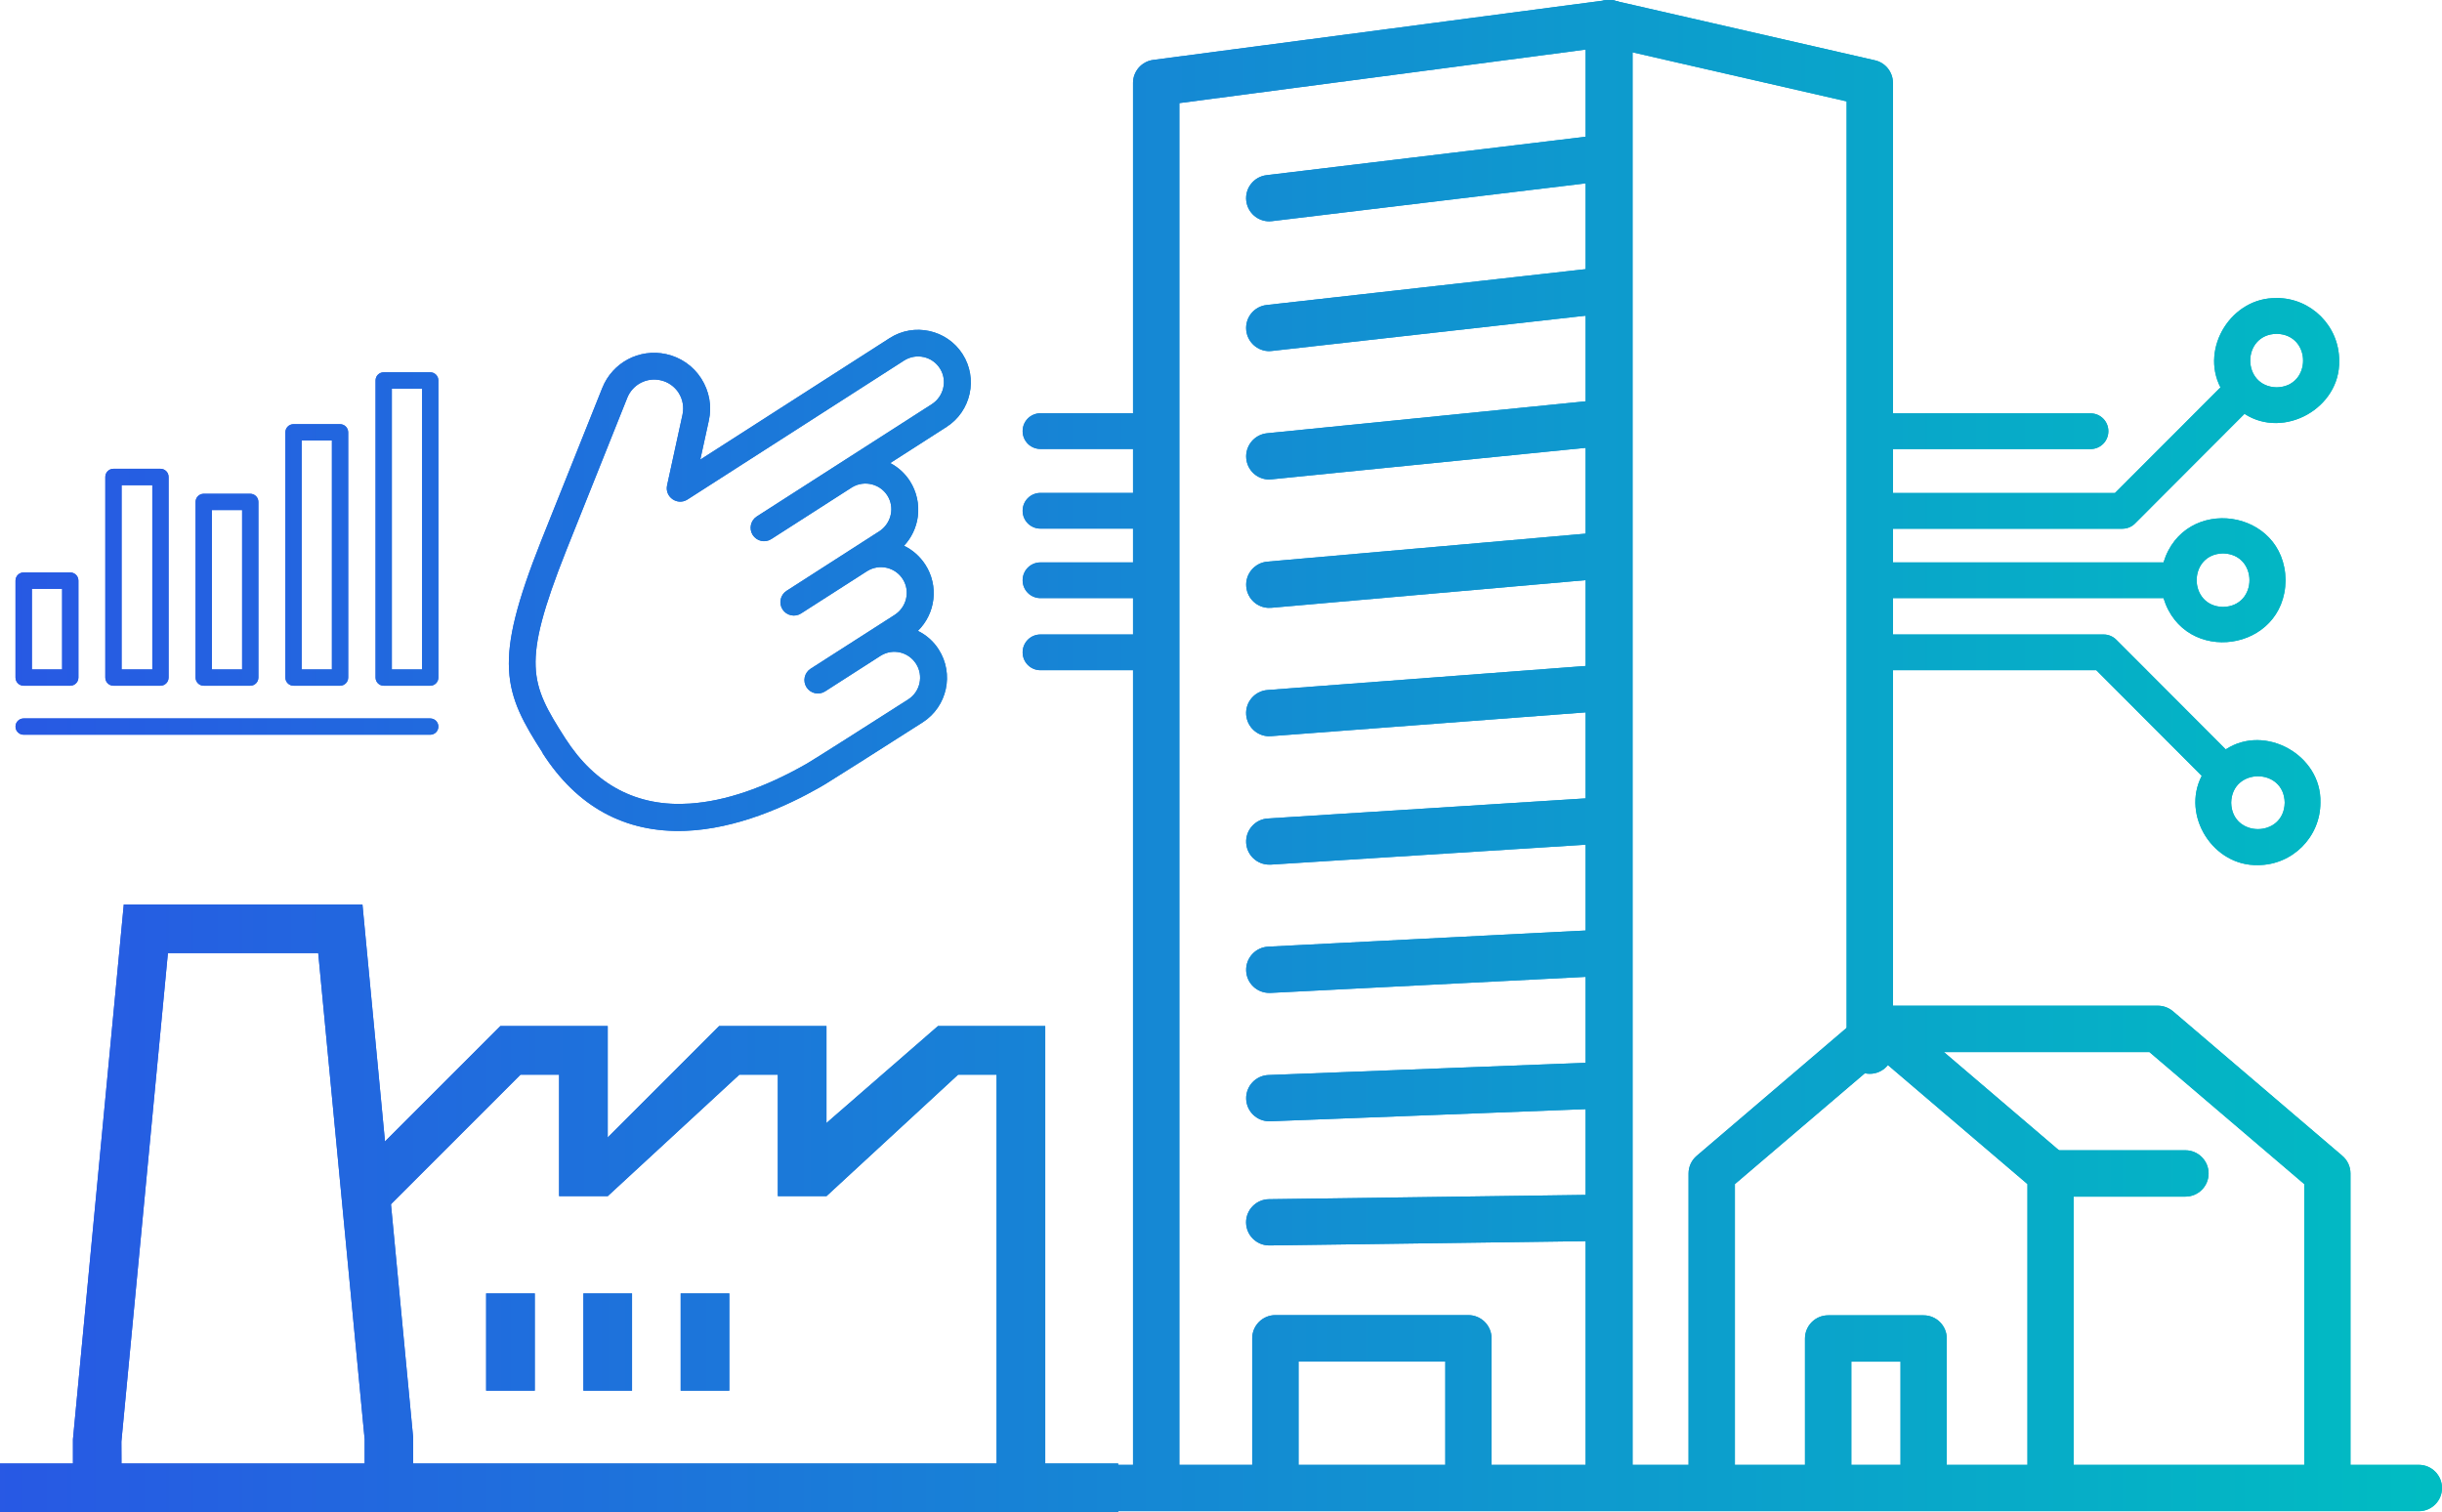 <?xml version="1.0" encoding="UTF-8"?>
<svg id="Calque_2" data-name="Calque 2" xmlns="http://www.w3.org/2000/svg" xmlns:xlink="http://www.w3.org/1999/xlink" viewBox="0 0 255.08 157.96">
  <defs>
    <style>
      .cls-1 {
        fill: url(#Dégradé_sans_nom_252-21);
      }

      .cls-2 {
        fill: url(#Dégradé_sans_nom_252-40);
      }

      .cls-3 {
        fill: url(#Dégradé_sans_nom_252-26);
      }

      .cls-4 {
        fill: url(#Dégradé_sans_nom_252-29);
      }

      .cls-5 {
        fill: url(#Dégradé_sans_nom_252-68);
      }

      .cls-6 {
        fill: url(#Dégradé_sans_nom_252-66);
      }

      .cls-7 {
        fill: url(#Dégradé_sans_nom_252-72);
      }

      .cls-8 {
        fill: url(#Dégradé_sans_nom_252-46);
      }

      .cls-9 {
        fill: url(#Dégradé_sans_nom_252-65);
      }

      .cls-10 {
        fill: url(#Dégradé_sans_nom_252-67);
      }

      .cls-11 {
        fill: url(#Dégradé_sans_nom_252-17);
      }

      .cls-12 {
        fill: url(#Dégradé_sans_nom_252-38);
      }

      .cls-13 {
        fill: url(#Dégradé_sans_nom_252-22);
      }

      .cls-14 {
        fill: url(#Dégradé_sans_nom_252-7);
      }

      .cls-15 {
        fill: url(#Dégradé_sans_nom_252-74);
      }

      .cls-16 {
        fill: url(#Dégradé_sans_nom_252-64);
      }

      .cls-17 {
        fill: url(#Dégradé_sans_nom_252-20);
      }

      .cls-18 {
        fill: url(#Dégradé_sans_nom_252-71);
      }

      .cls-19 {
        fill: url(#Dégradé_sans_nom_252-32);
      }

      .cls-20 {
        fill: url(#Dégradé_sans_nom_252-27);
      }

      .cls-21 {
        fill: url(#Dégradé_sans_nom_252-42);
      }

      .cls-22 {
        fill: url(#Dégradé_sans_nom_252-16);
      }

      .cls-23 {
        fill: url(#Dégradé_sans_nom_252-61);
      }

      .cls-24 {
        fill: url(#Dégradé_sans_nom_252-73);
      }

      .cls-25 {
        fill: url(#Dégradé_sans_nom_252-15);
      }

      .cls-26 {
        fill: url(#Dégradé_sans_nom_252-31);
      }

      .cls-27 {
        fill: url(#Dégradé_sans_nom_252-62);
      }

      .cls-28 {
        fill: url(#Dégradé_sans_nom_252-34);
      }

      .cls-29 {
        fill: url(#Dégradé_sans_nom_252-36);
      }

      .cls-30 {
        fill: url(#Dégradé_sans_nom_252-70);
      }

      .cls-31 {
        fill: url(#Dégradé_sans_nom_252-44);
      }

      .cls-32 {
        fill: url(#Dégradé_sans_nom_252-51);
      }

      .cls-33 {
        fill: url(#Dégradé_sans_nom_252-57);
      }

      .cls-34 {
        fill: url(#Dégradé_sans_nom_252-30);
      }

      .cls-35 {
        fill: url(#Dégradé_sans_nom_252-47);
      }

      .cls-36 {
        fill: url(#Dégradé_sans_nom_252-63);
      }

      .cls-37 {
        fill: url(#Dégradé_sans_nom_252-60);
      }

      .cls-38 {
        fill: url(#Dégradé_sans_nom_252-54);
      }

      .cls-39 {
        fill: url(#Dégradé_sans_nom_252-4);
      }

      .cls-40 {
        fill: url(#Dégradé_sans_nom_252-58);
      }

      .cls-41 {
        fill: url(#Dégradé_sans_nom_252-53);
      }

      .cls-42 {
        fill: url(#Dégradé_sans_nom_252-45);
      }

      .cls-43 {
        fill: url(#Dégradé_sans_nom_252-33);
      }

      .cls-44 {
        fill: url(#Dégradé_sans_nom_252-5);
      }

      .cls-45 {
        fill: url(#Dégradé_sans_nom_252-11);
      }

      .cls-46 {
        fill: url(#Dégradé_sans_nom_252-14);
      }

      .cls-47 {
        fill: url(#Dégradé_sans_nom_252-9);
      }

      .cls-48 {
        fill: url(#Dégradé_sans_nom_252-3);
      }

      .cls-49 {
        fill: url(#Dégradé_sans_nom_252-50);
      }

      .cls-50 {
        fill: url(#Dégradé_sans_nom_252-52);
      }

      .cls-51 {
        fill: url(#Dégradé_sans_nom_252-48);
      }

      .cls-52 {
        fill: url(#Dégradé_sans_nom_252-35);
      }

      .cls-53 {
        fill: url(#Dégradé_sans_nom_252-77);
      }

      .cls-54 {
        fill: url(#Dégradé_sans_nom_252-55);
      }

      .cls-55 {
        fill: url(#Dégradé_sans_nom_252-41);
      }

      .cls-56 {
        fill: url(#Dégradé_sans_nom_252-24);
      }

      .cls-57 {
        fill: url(#Dégradé_sans_nom_252-10);
      }

      .cls-58 {
        fill: url(#Dégradé_sans_nom_252-39);
      }

      .cls-59 {
        fill: url(#Dégradé_sans_nom_252-28);
      }

      .cls-60 {
        fill: url(#Dégradé_sans_nom_252-23);
      }

      .cls-61 {
        fill: url(#Dégradé_sans_nom_252-59);
      }

      .cls-62 {
        fill: url(#Dégradé_sans_nom_252-43);
      }

      .cls-63 {
        fill: url(#Dégradé_sans_nom_252-18);
      }

      .cls-64 {
        fill: url(#Dégradé_sans_nom_252-12);
      }

      .cls-65 {
        fill: url(#Dégradé_sans_nom_252-13);
      }

      .cls-66 {
        fill: url(#Dégradé_sans_nom_252-37);
      }

      .cls-67 {
        fill: url(#Dégradé_sans_nom_252-78);
      }

      .cls-68 {
        fill: url(#Dégradé_sans_nom_252-75);
      }

      .cls-69 {
        fill: url(#Dégradé_sans_nom_252-49);
      }

      .cls-70 {
        fill: url(#Dégradé_sans_nom_252);
      }

      .cls-71 {
        fill: url(#Dégradé_sans_nom_252-76);
      }

      .cls-72 {
        fill: url(#Dégradé_sans_nom_252-19);
      }

      .cls-73 {
        fill: url(#Dégradé_sans_nom_252-2);
      }

      .cls-74 {
        fill: url(#Dégradé_sans_nom_252-25);
      }

      .cls-75 {
        fill: url(#Dégradé_sans_nom_252-69);
      }

      .cls-76 {
        fill: url(#Dégradé_sans_nom_252-8);
      }

      .cls-77 {
        fill: url(#Dégradé_sans_nom_252-56);
      }

      .cls-78 {
        fill: url(#Dégradé_sans_nom_252-79);
      }

      .cls-79 {
        fill: url(#Dégradé_sans_nom_252-6);
      }
    </style>
    <linearGradient id="Dégradé_sans_nom_252" data-name="Dégradé sans nom 252" x1="-9.15" y1="65.71" x2="256.11" y2="65.71" gradientTransform="matrix(1, 0, 0, 1, 0, 0)" gradientUnits="userSpaceOnUse">
      <stop offset="0" stop-color="#2955e5"/>
      <stop offset="1" stop-color="#00bdc2"/>
    </linearGradient>
    <linearGradient id="Dégradé_sans_nom_252-2" data-name="Dégradé sans nom 252" x1="-9.15" y1="60.3" x2="256.11" y2="60.3" xlink:href="#Dégradé_sans_nom_252"/>
    <linearGradient id="Dégradé_sans_nom_252-3" data-name="Dégradé sans nom 252" x1="-9.15" y1="61.6" x2="256.11" y2="61.6" xlink:href="#Dégradé_sans_nom_252"/>
    <linearGradient id="Dégradé_sans_nom_252-4" data-name="Dégradé sans nom 252" x1="-9.15" y1="57.97" x2="256.11" y2="57.97" xlink:href="#Dégradé_sans_nom_252"/>
    <linearGradient id="Dégradé_sans_nom_252-5" data-name="Dégradé sans nom 252" x1="-9.15" y1="55.26" x2="256.11" y2="55.26" xlink:href="#Dégradé_sans_nom_252"/>
    <linearGradient id="Dégradé_sans_nom_252-6" data-name="Dégradé sans nom 252" x1="-9.15" y1="75.89" x2="256.11" y2="75.89" xlink:href="#Dégradé_sans_nom_252"/>
    <linearGradient id="Dégradé_sans_nom_252-7" data-name="Dégradé sans nom 252" x1="-9.15" y1="60.61" x2="256.11" y2="60.61" xlink:href="#Dégradé_sans_nom_252"/>
    <linearGradient id="Dégradé_sans_nom_252-8" data-name="Dégradé sans nom 252" x1="-9.15" y1="78.62" x2="256.11" y2="78.62" xlink:href="#Dégradé_sans_nom_252"/>
    <linearGradient id="Dégradé_sans_nom_252-9" data-name="Dégradé sans nom 252" x1="-9.15" y1="32.31" x2="256.11" y2="32.31" xlink:href="#Dégradé_sans_nom_252"/>
    <linearGradient id="Dégradé_sans_nom_252-10" data-name="Dégradé sans nom 252" x1="-9.15" y1="18.6" x2="256.11" y2="18.6" xlink:href="#Dégradé_sans_nom_252"/>
    <linearGradient id="Dégradé_sans_nom_252-11" data-name="Dégradé sans nom 252" x1="-9.15" y1="45.93" x2="256.11" y2="45.93" xlink:href="#Dégradé_sans_nom_252"/>
    <linearGradient id="Dégradé_sans_nom_252-12" data-name="Dégradé sans nom 252" x1="-9.15" y1="59.55" x2="256.11" y2="59.55" xlink:href="#Dégradé_sans_nom_252"/>
    <linearGradient id="Dégradé_sans_nom_252-13" data-name="Dégradé sans nom 252" x1="-9.15" y1="73.18" x2="256.11" y2="73.18" xlink:href="#Dégradé_sans_nom_252"/>
    <linearGradient id="Dégradé_sans_nom_252-14" data-name="Dégradé sans nom 252" x1="-9.15" y1="86.8" x2="256.11" y2="86.8" xlink:href="#Dégradé_sans_nom_252"/>
    <linearGradient id="Dégradé_sans_nom_252-15" data-name="Dégradé sans nom 252" x1="-9.15" y1="100.42" x2="256.11" y2="100.42" xlink:href="#Dégradé_sans_nom_252"/>
    <linearGradient id="Dégradé_sans_nom_252-16" data-name="Dégradé sans nom 252" x1="-9.15" y1="114.05" x2="256.11" y2="114.05" xlink:href="#Dégradé_sans_nom_252"/>
    <linearGradient id="Dégradé_sans_nom_252-17" data-name="Dégradé sans nom 252" x1="-9.15" y1="127.45" x2="256.11" y2="127.45" xlink:href="#Dégradé_sans_nom_252"/>
    <linearGradient id="Dégradé_sans_nom_252-18" data-name="Dégradé sans nom 252" x1="-9.15" y1="78.62" x2="256.11" y2="78.62" xlink:href="#Dégradé_sans_nom_252"/>
    <linearGradient id="Dégradé_sans_nom_252-19" data-name="Dégradé sans nom 252" x1="-9.15" y1="155.45" x2="256.11" y2="155.45" xlink:href="#Dégradé_sans_nom_252"/>
    <linearGradient id="Dégradé_sans_nom_252-20" data-name="Dégradé sans nom 252" x1="-9.15" y1="147.6" x2="256.11" y2="147.6" xlink:href="#Dégradé_sans_nom_252"/>
    <linearGradient id="Dégradé_sans_nom_252-21" data-name="Dégradé sans nom 252" x1="-9.15" y1="131.28" x2="256.11" y2="131.28" xlink:href="#Dégradé_sans_nom_252"/>
    <linearGradient id="Dégradé_sans_nom_252-22" data-name="Dégradé sans nom 252" x1="-9.15" y1="131.28" x2="256.11" y2="131.28" xlink:href="#Dégradé_sans_nom_252"/>
    <linearGradient id="Dégradé_sans_nom_252-23" data-name="Dégradé sans nom 252" x1="-9.15" y1="122.58" x2="256.11" y2="122.58" xlink:href="#Dégradé_sans_nom_252"/>
    <linearGradient id="Dégradé_sans_nom_252-24" data-name="Dégradé sans nom 252" x1="-9.15" y1="147.62" x2="256.11" y2="147.62" xlink:href="#Dégradé_sans_nom_252"/>
    <linearGradient id="Dégradé_sans_nom_252-25" data-name="Dégradé sans nom 252" x1="-9.15" y1="124.95" x2="256.11" y2="124.95" xlink:href="#Dégradé_sans_nom_252"/>
    <linearGradient id="Dégradé_sans_nom_252-26" data-name="Dégradé sans nom 252" x1="-9.15" y1="117.32" x2="256.11" y2="117.32" xlink:href="#Dégradé_sans_nom_252"/>
    <linearGradient id="Dégradé_sans_nom_252-27" data-name="Dégradé sans nom 252" x1="-9.15" y1="116.07" x2="256.11" y2="116.07" xlink:href="#Dégradé_sans_nom_252"/>
    <linearGradient id="Dégradé_sans_nom_252-28" data-name="Dégradé sans nom 252" x1="-9.15" y1="131.3" x2="256.11" y2="131.3" xlink:href="#Dégradé_sans_nom_252"/>
    <linearGradient id="Dégradé_sans_nom_252-29" data-name="Dégradé sans nom 252" x1="-9.15" y1="155.42" x2="256.11" y2="155.42" xlink:href="#Dégradé_sans_nom_252"/>
    <linearGradient id="Dégradé_sans_nom_252-30" data-name="Dégradé sans nom 252" x1="-9.15" y1="140.19" x2="256.11" y2="140.19" xlink:href="#Dégradé_sans_nom_252"/>
    <linearGradient id="Dégradé_sans_nom_252-31" data-name="Dégradé sans nom 252" x1="-9.15" y1="140.19" x2="256.11" y2="140.19" xlink:href="#Dégradé_sans_nom_252"/>
    <linearGradient id="Dégradé_sans_nom_252-32" data-name="Dégradé sans nom 252" x1="-9.15" y1="140.19" x2="256.11" y2="140.19" xlink:href="#Dégradé_sans_nom_252"/>
    <linearGradient id="Dégradé_sans_nom_252-33" data-name="Dégradé sans nom 252" x1="-9.15" y1="78.33" x2="256.11" y2="78.33" xlink:href="#Dégradé_sans_nom_252"/>
    <linearGradient id="Dégradé_sans_nom_252-34" data-name="Dégradé sans nom 252" x1="-9.15" y1="43.18" x2="256.11" y2="43.18" xlink:href="#Dégradé_sans_nom_252"/>
    <linearGradient id="Dégradé_sans_nom_252-35" data-name="Dégradé sans nom 252" x1="-9.15" y1="60.61" x2="256.11" y2="60.61" xlink:href="#Dégradé_sans_nom_252"/>
    <linearGradient id="Dégradé_sans_nom_252-36" data-name="Dégradé sans nom 252" x1="-9.15" y1="45.04" x2="256.11" y2="45.04" xlink:href="#Dégradé_sans_nom_252"/>
    <linearGradient id="Dégradé_sans_nom_252-37" data-name="Dégradé sans nom 252" x1="-9.15" y1="45.04" x2="256.11" y2="45.04" xlink:href="#Dégradé_sans_nom_252"/>
    <linearGradient id="Dégradé_sans_nom_252-38" data-name="Dégradé sans nom 252" x1="-9.15" y1="53.36" x2="256.11" y2="53.36" xlink:href="#Dégradé_sans_nom_252"/>
    <linearGradient id="Dégradé_sans_nom_252-39" data-name="Dégradé sans nom 252" x1="-9.15" y1="60.61" x2="256.11" y2="60.61" xlink:href="#Dégradé_sans_nom_252"/>
    <linearGradient id="Dégradé_sans_nom_252-40" data-name="Dégradé sans nom 252" x1="-9.15" y1="68.15" x2="256.11" y2="68.15" xlink:href="#Dégradé_sans_nom_252"/>
    <linearGradient id="Dégradé_sans_nom_252-41" data-name="Dégradé sans nom 252" x1="-9.15" y1="60.3" x2="256.11" y2="60.3" xlink:href="#Dégradé_sans_nom_252"/>
    <linearGradient id="Dégradé_sans_nom_252-42" data-name="Dégradé sans nom 252" x1="-9.15" y1="61.6" x2="256.11" y2="61.6" xlink:href="#Dégradé_sans_nom_252"/>
    <linearGradient id="Dégradé_sans_nom_252-43" data-name="Dégradé sans nom 252" x1="-9.15" y1="57.97" x2="256.11" y2="57.97" xlink:href="#Dégradé_sans_nom_252"/>
    <linearGradient id="Dégradé_sans_nom_252-44" data-name="Dégradé sans nom 252" x1="-9.15" y1="55.26" x2="256.11" y2="55.26" xlink:href="#Dégradé_sans_nom_252"/>
    <linearGradient id="Dégradé_sans_nom_252-45" data-name="Dégradé sans nom 252" x1="-9.15" y1="75.89" x2="256.11" y2="75.89" xlink:href="#Dégradé_sans_nom_252"/>
    <linearGradient id="Dégradé_sans_nom_252-46" data-name="Dégradé sans nom 252" x1="-9.15" y1="60.61" x2="256.11" y2="60.61" xlink:href="#Dégradé_sans_nom_252"/>
    <linearGradient id="Dégradé_sans_nom_252-47" data-name="Dégradé sans nom 252" x1="-9.15" y1="78.62" x2="256.11" y2="78.62" xlink:href="#Dégradé_sans_nom_252"/>
    <linearGradient id="Dégradé_sans_nom_252-48" data-name="Dégradé sans nom 252" x1="-9.15" y1="32.31" x2="256.11" y2="32.31" xlink:href="#Dégradé_sans_nom_252"/>
    <linearGradient id="Dégradé_sans_nom_252-49" data-name="Dégradé sans nom 252" x1="-9.15" y1="18.6" x2="256.11" y2="18.6" xlink:href="#Dégradé_sans_nom_252"/>
    <linearGradient id="Dégradé_sans_nom_252-50" data-name="Dégradé sans nom 252" x1="-9.15" y1="45.93" x2="256.11" y2="45.93" xlink:href="#Dégradé_sans_nom_252"/>
    <linearGradient id="Dégradé_sans_nom_252-51" data-name="Dégradé sans nom 252" x1="-9.15" y1="59.55" x2="256.11" y2="59.55" xlink:href="#Dégradé_sans_nom_252"/>
    <linearGradient id="Dégradé_sans_nom_252-52" data-name="Dégradé sans nom 252" x1="-9.15" y1="73.18" x2="256.11" y2="73.18" xlink:href="#Dégradé_sans_nom_252"/>
    <linearGradient id="Dégradé_sans_nom_252-53" data-name="Dégradé sans nom 252" x1="-9.15" y1="86.8" x2="256.11" y2="86.8" xlink:href="#Dégradé_sans_nom_252"/>
    <linearGradient id="Dégradé_sans_nom_252-54" data-name="Dégradé sans nom 252" x1="-9.15" y1="100.42" x2="256.11" y2="100.42" xlink:href="#Dégradé_sans_nom_252"/>
    <linearGradient id="Dégradé_sans_nom_252-55" data-name="Dégradé sans nom 252" x1="-9.15" y1="114.05" x2="256.11" y2="114.05" xlink:href="#Dégradé_sans_nom_252"/>
    <linearGradient id="Dégradé_sans_nom_252-56" data-name="Dégradé sans nom 252" x1="-9.15" y1="127.45" x2="256.11" y2="127.45" xlink:href="#Dégradé_sans_nom_252"/>
    <linearGradient id="Dégradé_sans_nom_252-57" data-name="Dégradé sans nom 252" x1="-9.15" y1="78.62" x2="256.11" y2="78.62" xlink:href="#Dégradé_sans_nom_252"/>
    <linearGradient id="Dégradé_sans_nom_252-58" data-name="Dégradé sans nom 252" x1="-9.15" y1="155.45" x2="256.11" y2="155.45" xlink:href="#Dégradé_sans_nom_252"/>
    <linearGradient id="Dégradé_sans_nom_252-59" data-name="Dégradé sans nom 252" x1="-9.15" y1="147.6" x2="256.11" y2="147.6" xlink:href="#Dégradé_sans_nom_252"/>
    <linearGradient id="Dégradé_sans_nom_252-60" data-name="Dégradé sans nom 252" x1="-9.15" y1="131.28" x2="256.11" y2="131.28" xlink:href="#Dégradé_sans_nom_252"/>
    <linearGradient id="Dégradé_sans_nom_252-61" data-name="Dégradé sans nom 252" x1="-9.15" y1="131.28" x2="256.11" y2="131.28" xlink:href="#Dégradé_sans_nom_252"/>
    <linearGradient id="Dégradé_sans_nom_252-62" data-name="Dégradé sans nom 252" x1="-9.15" y1="122.58" x2="256.11" y2="122.58" xlink:href="#Dégradé_sans_nom_252"/>
    <linearGradient id="Dégradé_sans_nom_252-63" data-name="Dégradé sans nom 252" x1="-9.15" y1="147.62" x2="256.11" y2="147.62" xlink:href="#Dégradé_sans_nom_252"/>
    <linearGradient id="Dégradé_sans_nom_252-64" data-name="Dégradé sans nom 252" x1="-9.15" y1="124.95" x2="256.11" y2="124.95" xlink:href="#Dégradé_sans_nom_252"/>
    <linearGradient id="Dégradé_sans_nom_252-65" data-name="Dégradé sans nom 252" x1="-9.15" y1="117.32" x2="256.11" y2="117.32" xlink:href="#Dégradé_sans_nom_252"/>
    <linearGradient id="Dégradé_sans_nom_252-66" data-name="Dégradé sans nom 252" x1="-9.15" y1="116.07" x2="256.11" y2="116.07" xlink:href="#Dégradé_sans_nom_252"/>
    <linearGradient id="Dégradé_sans_nom_252-67" data-name="Dégradé sans nom 252" x1="-9.15" y1="131.3" x2="256.11" y2="131.3" xlink:href="#Dégradé_sans_nom_252"/>
    <linearGradient id="Dégradé_sans_nom_252-68" data-name="Dégradé sans nom 252" x1="-9.15" y1="155.42" x2="256.11" y2="155.42" xlink:href="#Dégradé_sans_nom_252"/>
    <linearGradient id="Dégradé_sans_nom_252-69" data-name="Dégradé sans nom 252" x1="-9.15" y1="140.19" x2="256.11" y2="140.19" xlink:href="#Dégradé_sans_nom_252"/>
    <linearGradient id="Dégradé_sans_nom_252-70" data-name="Dégradé sans nom 252" x1="-9.15" y1="140.19" x2="256.11" y2="140.19" xlink:href="#Dégradé_sans_nom_252"/>
    <linearGradient id="Dégradé_sans_nom_252-71" data-name="Dégradé sans nom 252" x1="-9.15" y1="140.19" x2="256.11" y2="140.19" xlink:href="#Dégradé_sans_nom_252"/>
    <linearGradient id="Dégradé_sans_nom_252-72" data-name="Dégradé sans nom 252" x1="-9.15" y1="78.33" x2="256.11" y2="78.33" xlink:href="#Dégradé_sans_nom_252"/>
    <linearGradient id="Dégradé_sans_nom_252-73" data-name="Dégradé sans nom 252" x1="-9.15" y1="43.18" x2="256.11" y2="43.18" xlink:href="#Dégradé_sans_nom_252"/>
    <linearGradient id="Dégradé_sans_nom_252-74" data-name="Dégradé sans nom 252" x1="-9.15" y1="60.61" x2="256.11" y2="60.61" xlink:href="#Dégradé_sans_nom_252"/>
    <linearGradient id="Dégradé_sans_nom_252-75" data-name="Dégradé sans nom 252" x1="-9.15" y1="45.04" x2="256.11" y2="45.04" xlink:href="#Dégradé_sans_nom_252"/>
    <linearGradient id="Dégradé_sans_nom_252-76" data-name="Dégradé sans nom 252" x1="-9.15" y1="45.04" x2="256.11" y2="45.04" xlink:href="#Dégradé_sans_nom_252"/>
    <linearGradient id="Dégradé_sans_nom_252-77" data-name="Dégradé sans nom 252" x1="-9.15" y1="53.36" x2="256.11" y2="53.36" xlink:href="#Dégradé_sans_nom_252"/>
    <linearGradient id="Dégradé_sans_nom_252-78" data-name="Dégradé sans nom 252" x1="-9.15" y1="60.61" x2="256.11" y2="60.61" xlink:href="#Dégradé_sans_nom_252"/>
    <linearGradient id="Dégradé_sans_nom_252-79" data-name="Dégradé sans nom 252" x1="-9.15" y1="68.15" x2="256.11" y2="68.15" xlink:href="#Dégradé_sans_nom_252"/>
  </defs>
  <g id="Calque_4" data-name="Calque 4">
    <g>
      <g>
        <path class="cls-70" d="M7.34,71.63H2.47c-.47,0-.85-.38-.85-.85v-10.13c0-.47,.38-.85,.85-.85H7.34c.47,0,.85,.38,.85,.85v10.13c0,.47-.38,.85-.85,.85Zm-4.01-1.7h3.16v-8.42H3.33v8.42Z"/>
        <path class="cls-73" d="M16.76,71.63h-4.91c-.47,0-.85-.38-.85-.85v-20.96c0-.47,.38-.85,.85-.85h4.91c.47,0,.85,.38,.85,.85v20.96c0,.47-.38,.85-.85,.85Zm-4.06-1.7h3.21v-19.25h-3.21v19.25Z"/>
        <path class="cls-48" d="M26.14,71.63h-4.86c-.47,0-.85-.38-.85-.85v-18.35c0-.47,.38-.85,.85-.85h4.86c.47,0,.85,.38,.85,.85v18.35c0,.47-.38,.85-.85,.85Zm-4.01-1.7h3.16v-16.65h-3.16v16.65Z"/>
        <path class="cls-39" d="M35.52,71.63h-4.86c-.47,0-.85-.38-.85-.85v-25.62c0-.47,.38-.85,.85-.85h4.86c.47,0,.85,.38,.85,.85v25.62c0,.47-.38,.85-.85,.85Zm-4.01-1.7h3.16v-23.92h-3.16v23.92Z"/>
        <path class="cls-44" d="M44.94,71.63h-4.86c-.47,0-.85-.38-.85-.85v-31.04c0-.47,.38-.85,.85-.85h4.86c.47,0,.85,.38,.85,.85v31.04c0,.47-.38,.85-.85,.85Zm-4.01-1.7h3.16v-29.33h-3.16v29.33Z"/>
        <path class="cls-79" d="M44.94,76.75H2.47c-.47,0-.85-.38-.85-.85s.38-.85,.85-.85H44.94c.47,0,.85,.38,.85,.85s-.38,.85-.85,.85Z"/>
      </g>
      <path class="cls-14" d="M56.68,78.64c-1.95-3.04-3.35-5.45-3.51-8.7-.16-3.15,.82-7.04,3.36-13.45l6.38-15.96c1.06-2.66,3.87-4.15,6.67-3.54,1.52,.33,2.83,1.24,3.67,2.55,.84,1.32,1.13,2.88,.79,4.4l-.89,4.07,19.78-12.69c2.55-1.64,5.97-.89,7.61,1.66,1.64,2.55,.89,5.97-1.66,7.61l-5.89,3.78c.84,.44,1.54,1.08,2.06,1.89,.7,1.1,.99,2.41,.82,3.71-.15,1.14-.66,2.21-1.44,3.04,.91,.44,1.67,1.12,2.23,1.98,1.42,2.21,1.07,5.1-.78,6.91,.89,.44,1.64,1.1,2.17,1.94,1.64,2.55,.89,5.97-1.66,7.61-5.37,3.43-8.79,5.6-10.17,6.45h0l-.63,.37c-3.43,1.95-8.65,4.32-14,4.52-6.29,.23-11.31-2.5-14.92-8.13Zm14.22-37.59c-.44-.68-1.12-1.16-1.91-1.33-1.46-.32-2.92,.46-3.47,1.84l-6.38,15.96c-2.4,6.05-3.29,9.44-3.19,12.1,.1,2.66,1.24,4.61,3.09,7.5,3.15,4.91,7.54,7.2,13.05,6.82,3.67-.25,7.75-1.64,12.12-4.13l.07-.04c.56-.31,6.79-4.28,10.59-6.71,1.25-.8,1.62-2.48,.81-3.73s-2.42-1.6-3.66-.85l-5.83,3.74c-.65,.42-1.52,.23-1.94-.42h0c-.42-.65-.23-1.52,.42-1.94l8.77-5.62c1.25-.8,1.66-2.45,.88-3.71-.79-1.29-2.49-1.67-3.76-.86l-6.88,4.41c-.65,.42-1.52,.23-1.94-.42h0c-.42-.65-.23-1.52,.42-1.94l9.67-6.21c1.17-.75,1.61-2.26,1-3.5-.71-1.43-2.51-1.92-3.84-1.1l-8.42,5.4c-.65,.42-1.52,.23-1.94-.42h0c-.42-.65-.23-1.52,.42-1.94l18.27-11.72c1.25-.8,1.66-2.45,.88-3.71-.79-1.29-2.49-1.67-3.76-.86l-22.63,14.52c-1.05,.67-2.39-.26-2.13-1.48l1.61-7.38c.17-.79,.03-1.61-.41-2.29Z"/>
      <path class="cls-76" d="M168.11,157.24c-1.33,0-2.42-1.08-2.42-2.42V5.17l-42.5,5.6V154.82c0,1.33-1.08,2.42-2.42,2.42s-2.42-1.08-2.42-2.42V8.66c0-1.21,.9-2.24,2.1-2.4L167.8,.02c.69-.09,1.39,.12,1.91,.58,.52,.46,.82,1.12,.82,1.82V154.82c0,1.33-1.08,2.42-2.42,2.42Z"/>
      <path class="cls-47" d="M132.58,36.68c-1.21,0-2.26-.91-2.4-2.15-.15-1.33,.8-2.52,2.13-2.67l34.79-3.91c1.33-.15,2.52,.81,2.67,2.13,.15,1.33-.8,2.52-2.13,2.67l-34.79,3.91c-.09,.01-.18,.02-.27,.02Z"/>
      <path class="cls-57" d="M132.58,23.12c-1.21,0-2.25-.9-2.4-2.13-.16-1.33,.79-2.53,2.11-2.69l34.79-4.19c1.33-.16,2.53,.79,2.69,2.11,.16,1.33-.79,2.53-2.11,2.69l-34.79,4.19c-.1,.01-.2,.02-.29,.02Z"/>
      <path class="cls-45" d="M132.58,50.09c-1.23,0-2.28-.93-2.4-2.18-.13-1.33,.84-2.51,2.16-2.65l34.79-3.49c1.33-.14,2.51,.84,2.65,2.16,.13,1.33-.84,2.51-2.16,2.65l-34.79,3.49c-.08,0-.16,.01-.24,.01Z"/>
      <path class="cls-64" d="M132.58,63.5c-1.24,0-2.29-.95-2.4-2.21-.12-1.33,.87-2.5,2.2-2.62l34.79-3.06c1.33-.12,2.5,.87,2.62,2.2,.12,1.33-.87,2.5-2.2,2.62l-34.79,3.06c-.07,0-.14,0-.21,0Z"/>
      <path class="cls-65" d="M132.58,76.91c-1.25,0-2.31-.97-2.41-2.24-.1-1.33,.9-2.49,2.23-2.59l34.79-2.63c1.33-.1,2.49,.9,2.59,2.23,.1,1.33-.9,2.49-2.23,2.59l-34.79,2.63c-.06,0-.12,0-.18,0Z"/>
      <path class="cls-46" d="M132.58,90.32c-1.27,0-2.33-.98-2.41-2.26-.08-1.33,.93-2.48,2.26-2.56l34.79-2.2c1.34-.08,2.48,.93,2.56,2.26,.08,1.33-.93,2.48-2.26,2.56l-34.79,2.2c-.05,0-.1,0-.15,0Z"/>
      <path class="cls-25" d="M132.58,103.72c-1.28,0-2.35-1-2.41-2.29-.07-1.33,.96-2.47,2.29-2.54l34.79-1.77c1.34-.07,2.47,.96,2.54,2.29,.07,1.33-.96,2.47-2.29,2.54l-34.79,1.77s-.08,0-.12,0Z"/>
      <path class="cls-22" d="M132.58,117.13c-1.29,0-2.36-1.02-2.41-2.32-.05-1.33,.99-2.46,2.32-2.51l34.79-1.34c1.33-.05,2.46,.99,2.51,2.32,.05,1.33-.99,2.46-2.32,2.51l-34.79,1.34s-.06,0-.09,0Z"/>
      <path class="cls-11" d="M132.58,130.1c-1.32,0-2.4-1.06-2.42-2.38-.02-1.33,1.05-2.43,2.38-2.45l34.79-.47c1.34-.02,2.43,1.05,2.45,2.38,.02,1.33-1.05,2.43-2.38,2.45l-34.79,.47h-.03Z"/>
      <path class="cls-63" d="M168.05,157.24c-1.33,0-2.42-1.08-2.42-2.42V2.42c0-.74,.34-1.43,.91-1.89,.58-.46,1.33-.63,2.05-.47l27.26,6.24c1.1,.25,1.88,1.23,1.88,2.36V109.75c0,1.33-1.08,2.42-2.42,2.42s-2.42-1.08-2.42-2.42V10.59l-22.43-5.14V154.82c0,1.33-1.08,2.42-2.42,2.42Z"/>
      <path class="cls-72" d="M252.66,157.86H116.37c-1.33,0-2.42-1.08-2.42-2.42s1.08-2.42,2.42-2.42H252.66c1.33,0,2.42,1.08,2.42,2.42s-1.08,2.42-2.42,2.42Z"/>
      <path class="cls-17" d="M153.39,157.81c-1.33,0-2.42-1.08-2.42-2.42v-13.17h-15.33v13.17c0,1.33-1.08,2.42-2.42,2.42s-2.42-1.08-2.42-2.42v-15.59c0-1.33,1.08-2.42,2.42-2.42h20.16c1.33,0,2.42,1.08,2.42,2.42v15.59c0,1.33-1.08,2.42-2.42,2.42Z"/>
      <path class="cls-1" d="M214.2,157.5c-1.33,0-2.42-1.08-2.42-2.42v-31.39l-15.28-13.03-15.28,13.03v31.39c0,1.33-1.08,2.42-2.42,2.42s-2.42-1.08-2.42-2.42v-32.5c0-.71,.31-1.38,.85-1.84l17.69-15.1c.9-.77,2.23-.77,3.14,0l17.69,15.1c.54,.46,.85,1.13,.85,1.84v32.5c0,1.33-1.08,2.42-2.42,2.42Z"/>
      <path class="cls-13" d="M243.11,157.5c-1.33,0-2.42-1.08-2.42-2.42v-31.39l-16.17-13.79h-28.01c-1.33,0-2.42-1.08-2.42-2.42s1.08-2.42,2.42-2.42h28.9c.57,0,1.13,.21,1.57,.58l17.69,15.1c.54,.46,.85,1.13,.85,1.84v32.5c0,1.33-1.08,2.42-2.42,2.42Z"/>
      <path class="cls-60" d="M228.28,125h-14.07c-1.33,0-2.42-1.08-2.42-2.42s1.08-2.42,2.42-2.42h14.07c1.33,0,2.42,1.08,2.42,2.42s-1.08,2.42-2.42,2.42Z"/>
      <path class="cls-56" d="M200.94,157.83c-1.33,0-2.42-1.08-2.42-2.42v-13.17h-5.14v13.17c0,1.33-1.08,2.42-2.42,2.42s-2.42-1.08-2.42-2.42v-15.59c0-1.33,1.08-2.42,2.42-2.42h9.97c1.33,0,2.42,1.08,2.42,2.42v15.59c0,1.33-1.08,2.42-2.42,2.42Z"/>
      <polygon class="cls-74" points="43.17 155.42 38.09 155.42 38.09 150.35 33.24 99.56 17.54 99.56 12.68 150.59 12.7 155.42 7.62 155.42 7.62 150.35 12.93 94.48 37.86 94.48 43.15 150.1 43.17 155.42"/>
      <polygon class="cls-3" points="63.48 124.95 58.4 124.95 58.4 112.26 54.37 112.26 39.18 127.45 39.29 120.16 52.27 107.18 63.48 107.18 63.48 124.95"/>
      <polygon class="cls-20" points="86.33 124.95 81.25 124.95 81.25 112.26 77.23 112.26 63.48 124.95 62.14 120.16 75.12 107.18 86.33 107.18 86.33 124.95"/>
      <polygon class="cls-59" points="109.18 155.42 104.1 155.42 104.1 112.26 100.08 112.26 86.33 124.95 85.04 118.43 97.98 107.18 109.18 107.18 109.18 155.42"/>
      <rect class="cls-4" y="152.88" width="116.8" height="5.08"/>
      <rect class="cls-34" x="50.78" y="135.11" width="5.08" height="10.16"/>
      <rect class="cls-26" x="60.94" y="135.11" width="5.08" height="10.16"/>
      <rect class="cls-19" x="71.1" y="135.11" width="5.08" height="10.16"/>
      <g>
        <path class="cls-43" d="M229.98,81.05c-2.14,4.15,1.19,9.44,5.87,9.32,3.6,0,6.53-2.93,6.53-6.53,.14-4.95-5.77-8.26-9.89-5.56l-11.43-11.45c-.35-.35-.82-.55-1.32-.55h-22.3v3.73h21.53l11.01,11.03Zm8.67,2.8c-.07,3.68-5.53,3.68-5.59,0,.07-3.68,5.53-3.68,5.59,0Z"/>
        <path class="cls-28" d="M237.81,31.14c-4.68-.11-8.01,5.18-5.87,9.33l-11.02,11.03h-23.48v3.73h24.26c.5,0,.97-.2,1.32-.55l11.43-11.45c4.12,2.69,10.03-.61,9.89-5.57,0-3.6-2.93-6.53-6.53-6.53Zm0,9.32c-3.68-.07-3.68-5.53,0-5.59,3.68,.07,3.68,5.53,0,5.59Z"/>
        <path class="cls-52" d="M238.74,60.61c-.09-7.49-10.58-8.96-12.75-1.86h-28.55v3.73h28.55c2.17,7.1,12.66,5.62,12.75-1.86Zm-6.53-2.8c3.68,.07,3.68,5.53,0,5.59-3.68-.07-3.67-5.53,0-5.59Z"/>
        <path class="cls-29" d="M220.23,45.04c0-1.03-.83-1.86-1.86-1.86h-20.92v3.73h20.92c1.03,0,1.86-.83,1.86-1.86Z"/>
      </g>
      <path class="cls-66" d="M106.82,45.04c0,1.03,.83,1.86,1.86,1.86h11.89v-3.73h-11.89c-1.03,0-1.86,.83-1.86,1.86Z"/>
      <path class="cls-12" d="M106.82,53.36c0,1.03,.83,1.86,1.86,1.86h11.89v-3.73h-11.89c-1.03,0-1.86,.83-1.86,1.86Z"/>
      <path class="cls-58" d="M106.82,60.62c0,1.03,.83,1.86,1.86,1.86h11.89v-3.73h-11.89c-1.03,0-1.86,.83-1.86,1.86Z"/>
      <path class="cls-2" d="M106.82,68.15c0,1.03,.83,1.86,1.86,1.86h11.89v-3.73h-11.89c-1.03,0-1.86,.83-1.86,1.86Z"/>
    </g>
  </g>
  <g id="Calque_6" data-name="Calque 6">
    <g>
      <g>
        <path class="cls-70" d="M7.34,71.63H2.47c-.47,0-.85-.38-.85-.85v-10.13c0-.47,.38-.85,.85-.85H7.34c.47,0,.85,.38,.85,.85v10.13c0,.47-.38,.85-.85,.85Zm-4.01-1.7h3.16v-8.42H3.33v8.42Z"/>
        <path class="cls-55" d="M16.76,71.63h-4.91c-.47,0-.85-.38-.85-.85v-20.96c0-.47,.38-.85,.85-.85h4.91c.47,0,.85,.38,.85,.85v20.96c0,.47-.38,.85-.85,.85Zm-4.06-1.7h3.21v-19.25h-3.21v19.25Z"/>
        <path class="cls-21" d="M26.14,71.63h-4.86c-.47,0-.85-.38-.85-.85v-18.35c0-.47,.38-.85,.85-.85h4.86c.47,0,.85,.38,.85,.85v18.35c0,.47-.38,.85-.85,.85Zm-4.01-1.7h3.16v-16.65h-3.16v16.65Z"/>
        <path class="cls-62" d="M35.52,71.63h-4.86c-.47,0-.85-.38-.85-.85v-25.62c0-.47,.38-.85,.85-.85h4.86c.47,0,.85,.38,.85,.85v25.62c0,.47-.38,.85-.85,.85Zm-4.01-1.7h3.16v-23.92h-3.16v23.92Z"/>
        <path class="cls-31" d="M44.94,71.63h-4.86c-.47,0-.85-.38-.85-.85v-31.04c0-.47,.38-.85,.85-.85h4.86c.47,0,.85,.38,.85,.85v31.04c0,.47-.38,.85-.85,.85Zm-4.01-1.7h3.16v-29.33h-3.16v29.33Z"/>
        <path class="cls-42" d="M44.94,76.75H2.47c-.47,0-.85-.38-.85-.85s.38-.85,.85-.85H44.94c.47,0,.85,.38,.85,.85s-.38,.85-.85,.85Z"/>
      </g>
      <path class="cls-8" d="M56.68,78.64c-1.95-3.04-3.35-5.45-3.51-8.7-.16-3.15,.82-7.04,3.36-13.45l6.38-15.96c1.06-2.66,3.87-4.15,6.67-3.54,1.52,.33,2.83,1.24,3.67,2.55,.84,1.32,1.13,2.88,.79,4.4l-.89,4.07,19.78-12.69c2.55-1.64,5.97-.89,7.61,1.66,1.64,2.55,.89,5.97-1.66,7.61l-5.89,3.78c.84,.44,1.54,1.08,2.06,1.89,.7,1.1,.99,2.41,.82,3.71-.15,1.14-.66,2.21-1.44,3.04,.91,.44,1.67,1.12,2.23,1.98,1.42,2.21,1.07,5.1-.78,6.91,.89,.44,1.64,1.1,2.17,1.94,1.64,2.55,.89,5.97-1.66,7.61-5.37,3.43-8.79,5.6-10.17,6.45h0l-.63,.37c-3.43,1.95-8.65,4.32-14,4.52-6.29,.23-11.31-2.5-14.92-8.13Zm14.22-37.59c-.44-.68-1.12-1.16-1.91-1.33-1.46-.32-2.92,.46-3.47,1.84l-6.38,15.96c-2.4,6.05-3.29,9.44-3.19,12.1,.1,2.66,1.24,4.61,3.09,7.5,3.15,4.91,7.54,7.2,13.05,6.82,3.67-.25,7.75-1.64,12.12-4.13l.07-.04c.56-.31,6.79-4.28,10.59-6.71,1.25-.8,1.62-2.48,.81-3.73s-2.42-1.6-3.66-.85l-5.83,3.74c-.65,.42-1.52,.23-1.94-.42h0c-.42-.65-.23-1.52,.42-1.94l8.77-5.62c1.25-.8,1.66-2.45,.88-3.71-.79-1.29-2.49-1.67-3.76-.86l-6.88,4.41c-.65,.42-1.52,.23-1.94-.42h0c-.42-.65-.23-1.52,.42-1.94l9.67-6.21c1.17-.75,1.61-2.26,1-3.5-.71-1.43-2.51-1.92-3.84-1.1l-8.42,5.4c-.65,.42-1.52,.23-1.94-.42h0c-.42-.65-.23-1.52,.42-1.94l18.27-11.72c1.25-.8,1.66-2.45,.88-3.71-.79-1.29-2.49-1.67-3.76-.86l-22.63,14.52c-1.05,.67-2.39-.26-2.13-1.48l1.61-7.38c.17-.79,.03-1.61-.41-2.29Z"/>
      <path class="cls-35" d="M168.11,157.24c-1.33,0-2.42-1.08-2.42-2.42V5.17l-42.5,5.6V154.82c0,1.33-1.08,2.42-2.42,2.42s-2.42-1.08-2.42-2.42V8.66c0-1.21,.9-2.24,2.1-2.4L167.8,.02c.69-.09,1.39,.12,1.91,.58,.52,.46,.82,1.12,.82,1.82V154.82c0,1.33-1.08,2.42-2.42,2.42Z"/>
      <path class="cls-51" d="M132.58,36.68c-1.21,0-2.26-.91-2.4-2.15-.15-1.33,.8-2.52,2.13-2.67l34.79-3.91c1.33-.15,2.52,.81,2.67,2.13,.15,1.33-.8,2.52-2.13,2.67l-34.79,3.91c-.09,.01-.18,.02-.27,.02Z"/>
      <path class="cls-69" d="M132.58,23.12c-1.21,0-2.25-.9-2.4-2.13-.16-1.33,.79-2.53,2.11-2.69l34.79-4.19c1.33-.16,2.53,.79,2.69,2.11,.16,1.33-.79,2.53-2.11,2.69l-34.79,4.19c-.1,.01-.2,.02-.29,.02Z"/>
      <path class="cls-49" d="M132.58,50.09c-1.23,0-2.28-.93-2.4-2.18-.13-1.33,.84-2.51,2.16-2.65l34.79-3.49c1.33-.14,2.51,.84,2.65,2.16,.13,1.33-.84,2.51-2.16,2.65l-34.79,3.49c-.08,0-.16,.01-.24,.01Z"/>
      <path class="cls-32" d="M132.58,63.5c-1.24,0-2.29-.95-2.4-2.21-.12-1.33,.87-2.5,2.2-2.62l34.79-3.06c1.33-.12,2.5,.87,2.62,2.2,.12,1.33-.87,2.5-2.2,2.62l-34.79,3.06c-.07,0-.14,0-.21,0Z"/>
      <path class="cls-50" d="M132.58,76.91c-1.25,0-2.31-.97-2.41-2.24-.1-1.33,.9-2.49,2.23-2.59l34.79-2.63c1.33-.1,2.49,.9,2.59,2.23,.1,1.33-.9,2.49-2.23,2.59l-34.79,2.63c-.06,0-.12,0-.18,0Z"/>
      <path class="cls-41" d="M132.58,90.32c-1.27,0-2.33-.98-2.41-2.26-.08-1.33,.93-2.48,2.26-2.56l34.79-2.2c1.34-.08,2.48,.93,2.56,2.26,.08,1.33-.93,2.48-2.26,2.56l-34.79,2.2c-.05,0-.1,0-.15,0Z"/>
      <path class="cls-38" d="M132.58,103.72c-1.28,0-2.35-1-2.41-2.29-.07-1.33,.96-2.47,2.29-2.54l34.79-1.77c1.34-.07,2.47,.96,2.54,2.29,.07,1.33-.96,2.47-2.29,2.54l-34.79,1.77s-.08,0-.12,0Z"/>
      <path class="cls-54" d="M132.58,117.13c-1.29,0-2.36-1.02-2.41-2.32-.05-1.33,.99-2.46,2.32-2.51l34.79-1.34c1.33-.05,2.46,.99,2.51,2.32,.05,1.33-.99,2.46-2.32,2.51l-34.79,1.34s-.06,0-.09,0Z"/>
      <path class="cls-77" d="M132.58,130.1c-1.32,0-2.4-1.06-2.42-2.38-.02-1.33,1.05-2.43,2.38-2.45l34.79-.47c1.34-.02,2.43,1.05,2.45,2.38,.02,1.33-1.05,2.43-2.38,2.45l-34.79,.47h-.03Z"/>
      <path class="cls-33" d="M168.05,157.24c-1.33,0-2.42-1.08-2.42-2.42V2.42c0-.74,.34-1.43,.91-1.89,.58-.46,1.33-.63,2.05-.47l27.26,6.24c1.1,.25,1.88,1.23,1.88,2.36V109.75c0,1.33-1.08,2.42-2.42,2.42s-2.42-1.08-2.42-2.42V10.59l-22.43-5.14V154.82c0,1.33-1.08,2.42-2.42,2.42Z"/>
      <path class="cls-40" d="M252.66,157.86H116.37c-1.33,0-2.42-1.08-2.42-2.42s1.08-2.42,2.42-2.42H252.66c1.33,0,2.42,1.08,2.42,2.42s-1.08,2.42-2.42,2.42Z"/>
      <path class="cls-61" d="M153.39,157.81c-1.33,0-2.42-1.08-2.42-2.42v-13.17h-15.33v13.17c0,1.33-1.08,2.42-2.42,2.42s-2.42-1.08-2.42-2.42v-15.59c0-1.33,1.08-2.42,2.42-2.42h20.16c1.33,0,2.42,1.08,2.42,2.42v15.59c0,1.33-1.08,2.42-2.42,2.42Z"/>
      <path class="cls-37" d="M214.2,157.5c-1.33,0-2.42-1.08-2.42-2.42v-31.39l-15.28-13.03-15.28,13.03v31.39c0,1.33-1.08,2.42-2.42,2.42s-2.42-1.08-2.42-2.42v-32.5c0-.71,.31-1.38,.85-1.84l17.69-15.1c.9-.77,2.23-.77,3.14,0l17.69,15.1c.54,.46,.85,1.13,.85,1.84v32.5c0,1.33-1.08,2.42-2.42,2.42Z"/>
      <path class="cls-23" d="M243.11,157.5c-1.33,0-2.42-1.08-2.42-2.42v-31.39l-16.17-13.79h-28.01c-1.33,0-2.42-1.08-2.42-2.42s1.08-2.42,2.42-2.42h28.9c.57,0,1.13,.21,1.57,.58l17.69,15.1c.54,.46,.85,1.13,.85,1.84v32.5c0,1.33-1.08,2.42-2.42,2.42Z"/>
      <path class="cls-27" d="M228.28,125h-14.07c-1.33,0-2.42-1.08-2.42-2.42s1.08-2.42,2.42-2.42h14.07c1.33,0,2.42,1.08,2.42,2.42s-1.08,2.42-2.42,2.42Z"/>
      <path class="cls-36" d="M200.94,157.83c-1.33,0-2.42-1.08-2.42-2.42v-13.17h-5.14v13.17c0,1.33-1.08,2.42-2.42,2.42s-2.42-1.08-2.42-2.42v-15.59c0-1.33,1.08-2.42,2.42-2.42h9.97c1.33,0,2.42,1.08,2.42,2.42v15.59c0,1.33-1.08,2.42-2.42,2.42Z"/>
      <polygon class="cls-16" points="43.17 155.42 38.09 155.42 38.09 150.35 33.24 99.56 17.54 99.56 12.68 150.59 12.7 155.42 7.62 155.42 7.62 150.35 12.93 94.48 37.86 94.48 43.15 150.1 43.17 155.42"/>
      <polygon class="cls-9" points="63.48 124.95 58.4 124.95 58.4 112.26 54.37 112.26 39.18 127.45 39.29 120.16 52.27 107.18 63.48 107.18 63.48 124.95"/>
      <polygon class="cls-6" points="86.33 124.95 81.25 124.95 81.25 112.26 77.23 112.26 63.48 124.95 62.14 120.16 75.12 107.18 86.33 107.18 86.33 124.95"/>
      <polygon class="cls-10" points="109.18 155.42 104.1 155.42 104.1 112.26 100.08 112.26 86.33 124.95 85.04 118.43 97.98 107.18 109.18 107.18 109.18 155.42"/>
      <rect class="cls-5" y="152.88" width="116.8" height="5.08"/>
      <rect class="cls-75" x="50.78" y="135.11" width="5.08" height="10.16"/>
      <rect class="cls-30" x="60.94" y="135.11" width="5.08" height="10.16"/>
      <rect class="cls-18" x="71.1" y="135.11" width="5.08" height="10.16"/>
      <g>
        <path class="cls-7" d="M229.98,81.05c-2.14,4.15,1.19,9.44,5.87,9.32,3.6,0,6.53-2.93,6.53-6.53,.14-4.95-5.77-8.26-9.89-5.56l-11.43-11.45c-.35-.35-.82-.55-1.32-.55h-22.3v3.73h21.53l11.01,11.03Zm8.67,2.8c-.07,3.68-5.53,3.68-5.59,0,.07-3.68,5.53-3.68,5.59,0Z"/>
        <path class="cls-24" d="M237.81,31.14c-4.68-.11-8.01,5.18-5.87,9.33l-11.02,11.03h-23.48v3.73h24.26c.5,0,.97-.2,1.32-.55l11.43-11.45c4.12,2.69,10.03-.61,9.89-5.57,0-3.6-2.93-6.53-6.53-6.53Zm0,9.32c-3.68-.07-3.68-5.53,0-5.59,3.68,.07,3.68,5.53,0,5.59Z"/>
        <path class="cls-15" d="M238.74,60.61c-.09-7.49-10.58-8.96-12.75-1.86h-28.55v3.73h28.55c2.17,7.1,12.66,5.62,12.75-1.86Zm-6.53-2.8c3.68,.07,3.68,5.53,0,5.59-3.68-.07-3.67-5.53,0-5.59Z"/>
        <path class="cls-68" d="M220.23,45.04c0-1.03-.83-1.86-1.86-1.86h-20.92v3.73h20.92c1.03,0,1.86-.83,1.86-1.86Z"/>
      </g>
      <path class="cls-71" d="M106.82,45.04c0,1.03,.83,1.86,1.86,1.86h11.89v-3.73h-11.89c-1.03,0-1.86,.83-1.86,1.86Z"/>
      <path class="cls-53" d="M106.82,53.36c0,1.03,.83,1.86,1.86,1.86h11.89v-3.73h-11.89c-1.03,0-1.86,.83-1.86,1.86Z"/>
      <path class="cls-67" d="M106.82,60.62c0,1.03,.83,1.86,1.86,1.86h11.89v-3.73h-11.89c-1.03,0-1.86,.83-1.86,1.86Z"/>
      <path class="cls-78" d="M106.82,68.15c0,1.03,.83,1.86,1.86,1.86h11.89v-3.73h-11.89c-1.03,0-1.86,.83-1.86,1.86Z"/>
    </g>
  </g>
</svg>